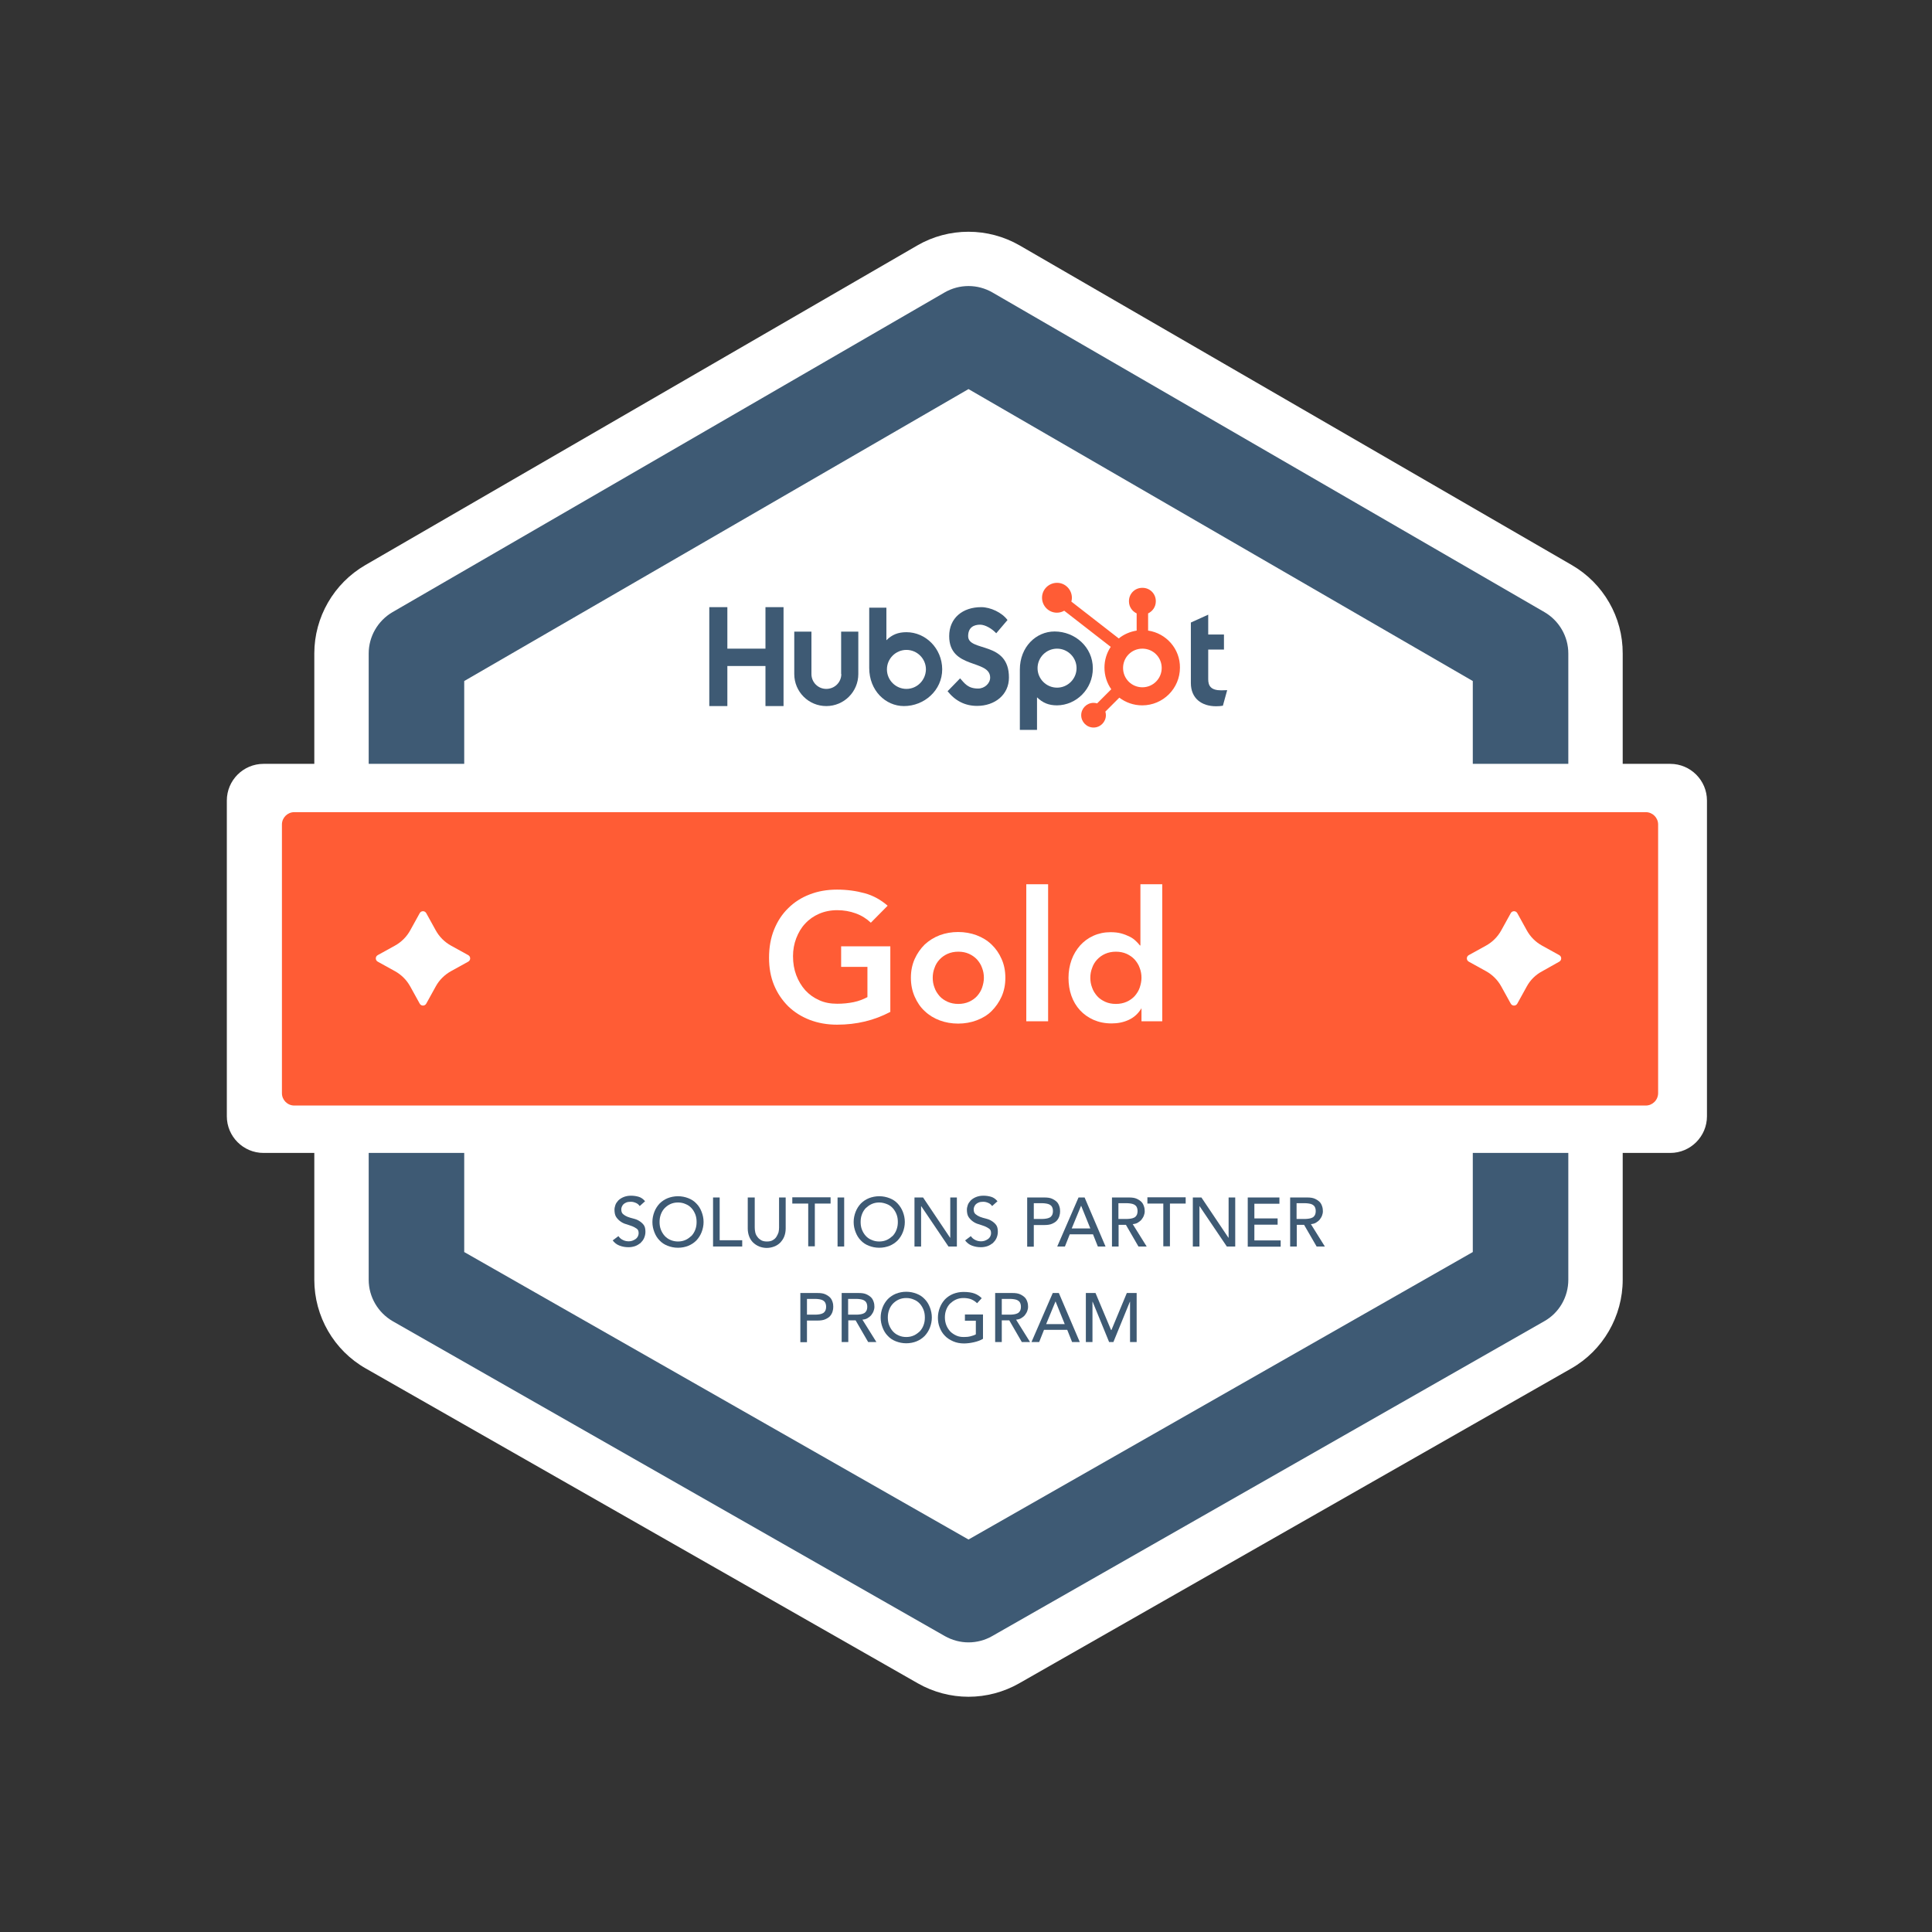 <svg xmlns="http://www.w3.org/2000/svg" xmlns:xlink="http://www.w3.org/1999/xlink" width="273" height="273" xml:space="preserve"><rect width="100%" height="100%" fill="#333333" stroke="none"/><g transform="translate(-164 -56)"><path d="M386.116 135.853 308.083 90.681C303.609 88.103 298.073 88.103 293.624 90.681L215.617 135.853C211.168 138.431 208.413 143.208 208.413 148.34L208.413 236.837C208.413 242.019 211.194 246.822 215.693 249.375L293.7 293.864C295.874 295.103 298.351 295.76 300.854 295.76 303.356 295.76 305.834 295.103 308.008 293.864L386.015 249.375C390.514 246.822 393.295 241.994 393.295 236.837L393.295 148.34C393.32 143.208 390.565 138.431 386.116 135.853Z" fill="#FFFFFF"></path><path d="M300.854 288.075C299.691 288.075 298.554 287.772 297.517 287.191L219.51 242.702C217.412 241.488 216.098 239.264 216.098 236.837L216.098 148.34C216.098 145.938 217.387 143.714 219.459 142.501L297.467 97.329C299.565 96.116 302.143 96.116 304.241 97.329L382.248 142.501C384.321 143.714 385.61 145.938 385.61 148.34L385.61 236.837C385.61 239.264 384.321 241.514 382.198 242.702L304.191 287.191C303.179 287.772 302.017 288.075 300.854 288.075ZM229.596 232.919 300.854 273.541 372.112 232.919 372.112 152.233 300.854 110.979 229.596 152.233 229.596 232.919ZM378.886 236.837 378.886 236.837 378.886 236.837Z" fill="#3E5A74"></path><path d="M400.019 218.915 201.234 218.915C198.378 218.915 196.052 216.59 196.052 213.733L196.052 169.118C196.052 166.262 198.378 163.936 201.234 163.936L400.019 163.936C402.875 163.936 405.201 166.262 405.201 169.118L405.201 213.733C405.201 216.59 402.875 218.915 400.019 218.915Z" fill="#FFFFFF"></path><path d="M396.556 212.217 205.582 212.217C204.621 212.217 203.838 211.433 203.838 210.473L203.838 172.505C203.838 171.545 204.621 170.761 205.582 170.761L396.556 170.761C397.516 170.761 398.3 171.545 398.3 172.505L398.3 210.447C398.3 211.433 397.516 212.217 396.556 212.217Z" fill="#FF5C35"></path><path d="M289.782 198.996C287.533 200.184 285.055 200.791 282.275 200.791 280.884 200.791 279.595 200.564 278.407 200.109 277.244 199.654 276.233 199.022 275.374 198.188 274.54 197.353 273.857 196.368 273.377 195.205 272.897 194.042 272.669 192.753 272.669 191.337 272.669 189.896 272.897 188.557 273.377 187.369 273.857 186.181 274.514 185.169 275.374 184.335 276.208 183.501 277.219 182.844 278.407 182.389 279.57 181.934 280.859 181.706 282.275 181.706 283.665 181.706 284.954 181.883 286.168 182.212 287.381 182.541 288.468 183.147 289.428 183.981L287.052 186.383C286.471 185.827 285.763 185.372 284.929 185.068 284.095 184.765 283.235 184.613 282.3 184.613 281.365 184.613 280.505 184.79 279.747 185.119 278.989 185.447 278.331 185.903 277.775 186.509 277.219 187.091 276.815 187.798 276.511 188.582 276.208 189.366 276.056 190.225 276.056 191.11 276.056 192.096 276.208 192.98 276.511 193.789 276.815 194.598 277.244 195.306 277.775 195.913 278.331 196.519 278.963 196.974 279.747 197.328 280.505 197.682 281.365 197.834 282.3 197.834 283.109 197.834 283.893 197.758 284.626 197.606 285.359 197.454 285.991 197.202 286.572 196.898L286.572 192.626 282.856 192.626 282.856 189.719 289.807 189.719 289.807 198.996Z" fill="#FFFFFF"></path><path d="M292.714 194.168C292.714 193.183 292.891 192.323 293.245 191.514 293.599 190.731 294.079 190.048 294.661 189.467 295.268 188.911 295.975 188.456 296.784 188.152 297.593 187.849 298.478 187.697 299.388 187.697 300.298 187.697 301.182 187.849 301.991 188.152 302.8 188.456 303.508 188.885 304.115 189.467 304.721 190.048 305.176 190.705 305.53 191.514 305.884 192.298 306.061 193.183 306.061 194.168 306.061 195.154 305.884 196.014 305.53 196.822 305.176 197.606 304.696 198.289 304.115 198.87 303.533 199.451 302.8 199.881 301.991 200.184 301.182 200.488 300.298 200.639 299.388 200.639 298.478 200.639 297.593 200.488 296.784 200.184 295.975 199.881 295.268 199.451 294.661 198.87 294.054 198.314 293.599 197.631 293.245 196.822 292.891 196.014 292.714 195.129 292.714 194.168ZM295.798 194.168C295.798 194.649 295.874 195.104 296.051 195.559 296.203 196.014 296.456 196.393 296.759 196.747 297.062 197.101 297.467 197.353 297.896 197.556 298.351 197.758 298.857 197.859 299.413 197.859 299.969 197.859 300.475 197.758 300.93 197.556 301.385 197.353 301.764 197.075 302.067 196.747 302.371 196.393 302.623 196.014 302.775 195.559 302.927 195.104 303.028 194.649 303.028 194.168 303.028 193.688 302.952 193.233 302.775 192.778 302.623 192.323 302.371 191.944 302.067 191.59 301.739 191.236 301.359 190.983 300.93 190.781 300.475 190.579 299.994 190.478 299.413 190.478 298.857 190.478 298.351 190.579 297.896 190.781 297.441 190.983 297.062 191.261 296.759 191.59 296.43 191.944 296.203 192.323 296.051 192.778 295.874 193.233 295.798 193.688 295.798 194.168Z" fill="#FFFFFF"></path><path d="M309.019 180.948 312.103 180.948 312.103 200.311 309.019 200.311 309.019 180.948Z" fill="#FFFFFF"></path><path d="M325.348 198.466 325.297 198.466C324.842 199.224 324.261 199.755 323.503 200.109 322.744 200.463 321.936 200.614 321.076 200.614 320.116 200.614 319.281 200.437 318.523 200.109 317.79 199.78 317.133 199.325 316.602 198.744 316.071 198.162 315.667 197.48 315.389 196.696 315.111 195.913 314.984 195.053 314.984 194.168 314.984 193.258 315.136 192.424 315.414 191.641 315.692 190.857 316.122 190.174 316.627 189.593 317.158 189.012 317.765 188.557 318.498 188.228 319.231 187.899 320.04 187.723 320.899 187.723 321.481 187.723 321.986 187.773 322.441 187.899 322.896 188.026 323.275 188.178 323.629 188.354 323.983 188.531 324.261 188.734 324.489 188.961 324.716 189.163 324.918 189.391 325.07 189.593L325.146 189.593 325.146 180.948 328.23 180.948 328.23 200.311 325.297 200.311 325.297 198.466ZM318.068 194.168C318.068 194.649 318.144 195.104 318.321 195.559 318.473 196.014 318.725 196.393 319.029 196.747 319.332 197.101 319.736 197.353 320.166 197.556 320.621 197.758 321.101 197.859 321.683 197.859 322.239 197.859 322.744 197.758 323.199 197.556 323.654 197.353 324.034 197.075 324.337 196.747 324.64 196.393 324.893 196.014 325.045 195.559 325.196 195.104 325.297 194.649 325.297 194.168 325.297 193.688 325.222 193.233 325.045 192.778 324.893 192.323 324.64 191.944 324.337 191.59 324.008 191.236 323.629 190.983 323.199 190.781 322.744 190.579 322.239 190.478 321.683 190.478 321.127 190.478 320.621 190.579 320.166 190.781 319.711 190.983 319.332 191.261 319.029 191.59 318.7 191.944 318.473 192.323 318.321 192.778 318.144 193.233 318.068 193.688 318.068 194.168Z" fill="#FFFFFF"></path><path d="M251.385 230.669C251.562 230.922 251.764 231.099 252.042 231.226 252.295 231.352 252.573 231.403 252.851 231.403 253.003 231.403 253.18 231.377 253.332 231.327 253.483 231.276 253.635 231.2 253.787 231.099 253.938 230.998 254.039 230.872 254.115 230.745 254.191 230.594 254.242 230.442 254.242 230.24 254.242 229.962 254.166 229.759 253.989 229.633 253.812 229.507 253.61 229.38 253.357 229.279 253.104 229.178 252.826 229.102 252.548 229.001 252.245 228.925 251.967 228.799 251.714 228.622 251.461 228.445 251.259 228.243 251.082 227.99 250.905 227.737 250.829 227.358 250.829 226.928 250.829 226.726 250.88 226.499 250.956 226.271 251.031 226.044 251.183 225.841 251.36 225.639 251.537 225.462 251.79 225.285 252.093 225.159 252.396 225.033 252.75 224.957 253.155 224.957 253.534 224.957 253.888 225.007 254.242 225.108 254.596 225.209 254.899 225.437 255.152 225.74L254.393 226.423C254.267 226.246 254.115 226.094 253.888 225.993 253.66 225.892 253.433 225.816 253.155 225.816 252.902 225.816 252.674 225.841 252.497 225.917 252.321 225.993 252.194 226.069 252.093 226.17 251.992 226.271 251.916 226.397 251.866 226.524 251.815 226.65 251.79 226.751 251.79 226.878 251.79 227.181 251.866 227.409 252.042 227.56 252.219 227.712 252.422 227.838 252.674 227.939 252.927 228.041 253.205 228.116 253.509 228.192 253.812 228.268 254.09 228.369 254.318 228.521 254.57 228.673 254.773 228.849 254.949 229.077 255.126 229.304 255.202 229.633 255.202 230.063 255.202 230.391 255.126 230.695 255 230.973 254.874 231.251 254.697 231.453 254.494 231.655 254.267 231.832 254.014 231.984 253.736 232.085 253.433 232.186 253.129 232.237 252.801 232.237 252.346 232.237 251.941 232.161 251.537 232.009 251.133 231.858 250.829 231.605 250.576 231.276L251.385 230.669Z" fill="#3E5A74"></path><path d="M259.803 232.312C259.272 232.312 258.792 232.211 258.337 232.034 257.882 231.858 257.503 231.605 257.199 231.276 256.871 230.947 256.643 230.568 256.466 230.113 256.289 229.658 256.188 229.203 256.188 228.673 256.188 228.167 256.289 227.687 256.466 227.232 256.643 226.777 256.896 226.397 257.199 226.069 257.528 225.74 257.907 225.488 258.337 225.311 258.792 225.134 259.272 225.033 259.803 225.033 260.334 225.033 260.814 225.134 261.269 225.311 261.724 225.488 262.103 225.74 262.406 226.069 262.735 226.397 262.962 226.777 263.139 227.232 263.316 227.687 263.418 228.167 263.418 228.673 263.418 229.178 263.316 229.658 263.139 230.113 262.962 230.568 262.71 230.947 262.406 231.276 262.078 231.605 261.699 231.858 261.269 232.034 260.839 232.211 260.334 232.312 259.803 232.312ZM259.803 231.428C260.207 231.428 260.561 231.352 260.89 231.2 261.218 231.049 261.471 230.846 261.724 230.619 261.951 230.366 262.128 230.088 262.255 229.734 262.381 229.406 262.432 229.052 262.432 228.673 262.432 228.293 262.381 227.939 262.255 227.611 262.128 227.282 261.951 226.979 261.724 226.726 261.496 226.473 261.218 226.271 260.89 226.145 260.561 225.993 260.207 225.917 259.803 225.917 259.398 225.917 259.044 225.993 258.716 226.145 258.387 226.296 258.134 226.499 257.907 226.726 257.679 226.979 257.503 227.257 257.376 227.611 257.25 227.965 257.199 228.293 257.199 228.673 257.199 229.052 257.25 229.406 257.376 229.734 257.503 230.063 257.679 230.366 257.907 230.619 258.134 230.872 258.413 231.074 258.716 231.2 259.044 231.352 259.424 231.428 259.803 231.428Z" fill="#3E5A74"></path><path d="M264.757 225.209 265.693 225.209 265.693 231.251 268.878 231.251 268.878 232.136 264.757 232.136 264.757 225.209Z" fill="#3E5A74"></path><path d="M270.647 225.209 270.647 229.456C270.647 229.684 270.672 229.886 270.723 230.139 270.773 230.366 270.874 230.594 271.026 230.771 271.152 230.973 271.355 231.124 271.557 231.251 271.784 231.377 272.062 231.428 272.366 231.428 272.694 231.428 272.973 231.377 273.175 231.251 273.402 231.124 273.579 230.973 273.706 230.771 273.832 230.568 273.933 230.366 274.009 230.139 274.059 229.911 274.085 229.684 274.085 229.456L274.085 225.209 275.02 225.209 275.02 229.608C275.02 230.012 274.944 230.391 274.818 230.72 274.691 231.049 274.489 231.327 274.262 231.579 274.009 231.832 273.731 232.009 273.402 232.136 273.074 232.262 272.72 232.338 272.341 232.338 271.961 232.338 271.608 232.262 271.279 232.136 270.95 232.009 270.672 231.807 270.419 231.579 270.167 231.327 269.99 231.049 269.863 230.72 269.737 230.391 269.661 230.012 269.661 229.608L269.661 225.209 270.647 225.209Z" fill="#3E5A74"></path><path d="M278.18 226.069 275.955 226.069 275.955 225.184 281.365 225.184 281.365 226.069 279.14 226.069 279.14 232.11 278.205 232.11 278.205 226.069Z" fill="#3E5A74"></path><path d="M282.351 225.209 283.286 225.209 283.286 232.136 282.351 232.136 282.351 225.209Z" fill="#3E5A74"></path><path d="M288.24 232.312C287.709 232.312 287.229 232.211 286.774 232.034 286.319 231.858 285.94 231.605 285.637 231.276 285.308 230.947 285.081 230.568 284.904 230.113 284.727 229.658 284.626 229.203 284.626 228.673 284.626 228.167 284.727 227.687 284.904 227.232 285.081 226.777 285.333 226.397 285.637 226.069 285.965 225.74 286.344 225.488 286.774 225.311 287.229 225.134 287.709 225.033 288.24 225.033 288.771 225.033 289.251 225.134 289.706 225.311 290.161 225.488 290.541 225.74 290.844 226.069 291.147 226.397 291.4 226.777 291.577 227.232 291.754 227.687 291.855 228.167 291.855 228.673 291.855 229.178 291.754 229.658 291.577 230.113 291.4 230.568 291.147 230.947 290.844 231.276 290.515 231.605 290.136 231.858 289.706 232.034 289.251 232.211 288.771 232.312 288.24 232.312ZM288.24 231.428C288.645 231.428 288.999 231.352 289.327 231.2 289.656 231.049 289.909 230.846 290.161 230.619 290.389 230.366 290.566 230.088 290.692 229.734 290.819 229.38 290.869 229.052 290.869 228.673 290.869 228.293 290.819 227.939 290.692 227.611 290.566 227.282 290.389 226.979 290.161 226.726 289.934 226.473 289.656 226.271 289.327 226.145 288.999 226.018 288.645 225.917 288.24 225.917 287.836 225.917 287.482 225.993 287.153 226.145 286.825 226.296 286.572 226.499 286.319 226.726 286.092 226.979 285.915 227.257 285.788 227.611 285.662 227.939 285.611 228.293 285.611 228.673 285.611 229.052 285.662 229.406 285.788 229.734 285.915 230.063 286.092 230.366 286.319 230.619 286.547 230.872 286.825 231.074 287.153 231.2 287.482 231.352 287.836 231.428 288.24 231.428Z" fill="#3E5A74"></path><path d="M293.195 225.209 294.433 225.209 298.25 230.897 298.276 230.897 298.276 225.209 299.211 225.209 299.211 232.136 298.023 232.136 294.181 226.448 294.155 226.448 294.155 232.136 293.22 232.136 293.22 225.209Z" fill="#3E5A74"></path><path d="M301.182 230.669C301.359 230.922 301.562 231.099 301.84 231.226 302.092 231.352 302.371 231.403 302.649 231.403 302.8 231.403 302.977 231.377 303.129 231.327 303.281 231.276 303.432 231.2 303.584 231.099 303.736 230.998 303.837 230.872 303.913 230.745 303.988 230.594 304.039 230.442 304.039 230.24 304.039 229.962 303.963 229.759 303.786 229.633 303.609 229.507 303.407 229.38 303.154 229.279 302.901 229.178 302.623 229.102 302.345 229.001 302.042 228.925 301.764 228.799 301.511 228.622 301.258 228.445 301.056 228.243 300.879 227.99 300.702 227.737 300.626 227.358 300.626 226.928 300.626 226.726 300.677 226.499 300.753 226.271 300.829 226.044 300.98 225.841 301.157 225.639 301.334 225.462 301.587 225.285 301.89 225.159 302.194 225.033 302.547 224.957 302.952 224.957 303.331 224.957 303.685 225.007 304.039 225.108 304.393 225.209 304.696 225.437 304.949 225.74L304.191 226.423C304.064 226.246 303.913 226.094 303.685 225.993 303.458 225.892 303.23 225.816 302.952 225.816 302.699 225.816 302.472 225.841 302.295 225.917 302.118 225.993 301.991 226.069 301.89 226.17 301.789 226.271 301.713 226.397 301.663 226.524 301.612 226.65 301.587 226.751 301.587 226.878 301.587 227.181 301.663 227.409 301.84 227.56 302.017 227.712 302.219 227.838 302.472 227.939 302.724 228.041 303.003 228.116 303.306 228.192 303.609 228.268 303.887 228.369 304.115 228.521 304.367 228.673 304.57 228.849 304.747 229.077 304.924 229.304 304.999 229.633 304.999 230.063 304.999 230.391 304.924 230.695 304.797 230.973 304.671 231.251 304.494 231.453 304.292 231.655 304.064 231.832 303.811 231.984 303.533 232.085 303.23 232.186 302.927 232.237 302.598 232.237 302.143 232.237 301.739 232.161 301.334 232.009 300.93 231.858 300.626 231.605 300.374 231.276L301.182 230.669Z" fill="#3E5A74"></path><path d="M309.145 225.209 311.572 225.209C312.027 225.209 312.381 225.26 312.659 225.386 312.937 225.513 313.164 225.664 313.341 225.841 313.518 226.018 313.619 226.246 313.695 226.473 313.771 226.701 313.796 226.928 313.796 227.156 313.796 227.383 313.771 227.586 313.695 227.838 313.619 228.066 313.518 228.268 313.341 228.47 313.164 228.673 312.937 228.799 312.659 228.925 312.381 229.052 312.001 229.102 311.572 229.102L310.08 229.102 310.08 232.161 309.145 232.161 309.145 225.209ZM310.08 228.243 311.319 228.243C311.496 228.243 311.673 228.217 311.85 228.192 312.027 228.167 312.178 228.116 312.33 228.041 312.482 227.965 312.583 227.838 312.659 227.712 312.734 227.56 312.785 227.383 312.785 227.131 312.785 226.878 312.734 226.701 312.659 226.549 312.583 226.397 312.456 226.296 312.33 226.221 312.178 226.145 312.027 226.094 311.85 226.069 311.673 226.044 311.496 226.018 311.319 226.018L310.08 226.018 310.08 228.243Z" fill="#3E5A74"></path><path d="M316.4 225.209 317.259 225.209 320.217 232.136 319.13 232.136 318.447 230.417 315.161 230.417 314.479 232.136 313.392 232.136 316.4 225.209ZM318.068 229.583 316.779 226.397 316.754 226.397 315.439 229.583 318.068 229.583Z" fill="#3E5A74"></path><path d="M321.101 225.209 323.528 225.209C323.983 225.209 324.337 225.26 324.615 225.386 324.893 225.513 325.121 225.664 325.297 225.841 325.474 226.018 325.576 226.246 325.651 226.473 325.727 226.701 325.753 226.928 325.753 227.156 325.753 227.383 325.702 227.586 325.626 227.788 325.55 227.99 325.424 228.167 325.297 228.344 325.146 228.521 324.969 228.647 324.767 228.774 324.564 228.9 324.312 228.951 324.059 228.976L326.031 232.136 324.868 232.136 323.098 229.077 322.062 229.077 322.062 232.136 321.127 232.136 321.127 225.209ZM322.037 228.243 323.275 228.243C323.452 228.243 323.629 228.217 323.806 228.192 323.983 228.167 324.135 228.116 324.286 228.041 324.438 227.965 324.539 227.838 324.615 227.712 324.691 227.56 324.741 227.383 324.741 227.131 324.741 226.878 324.691 226.701 324.615 226.549 324.539 226.397 324.413 226.296 324.286 226.221 324.135 226.145 323.983 226.094 323.806 226.069 323.629 226.044 323.452 226.018 323.275 226.018L322.037 226.018 322.037 228.243Z" fill="#3E5A74"></path><path d="M328.356 226.069 326.132 226.069 326.132 225.184 331.541 225.184 331.541 226.069 329.317 226.069 329.317 232.11 328.381 232.11 328.381 226.069Z" fill="#3E5A74"></path><path d="M332.527 225.209 333.766 225.209 337.583 230.897 337.608 230.897 337.608 225.209 338.543 225.209 338.543 232.136 337.355 232.136 333.513 226.448 333.487 226.448 333.487 232.136 332.552 232.136 332.552 225.209Z" fill="#3E5A74"></path><path d="M340.312 225.209 344.787 225.209 344.787 226.094 341.248 226.094 341.248 228.167 344.534 228.167 344.534 229.052 341.248 229.052 341.248 231.276 344.964 231.276 344.964 232.161 340.312 232.161 340.312 225.209Z" fill="#3E5A74"></path><path d="M346.278 225.209 348.705 225.209C349.16 225.209 349.514 225.26 349.792 225.386 350.07 225.513 350.297 225.664 350.474 225.841 350.651 226.018 350.752 226.246 350.828 226.473 350.904 226.701 350.929 226.928 350.929 227.156 350.929 227.383 350.879 227.586 350.803 227.788 350.727 227.99 350.601 228.167 350.474 228.344 350.323 228.521 350.146 228.647 349.943 228.774 349.741 228.9 349.488 228.951 349.236 228.976L351.207 232.136 350.044 232.136 348.275 229.077 347.239 229.077 347.239 232.136 346.303 232.136 346.303 225.209ZM347.213 228.243 348.452 228.243C348.629 228.243 348.806 228.217 348.983 228.192 349.16 228.167 349.311 228.116 349.463 228.041 349.615 227.965 349.716 227.838 349.792 227.712 349.867 227.56 349.918 227.383 349.918 227.131 349.918 226.878 349.867 226.701 349.792 226.549 349.716 226.397 349.589 226.296 349.463 226.221 349.337 226.145 349.16 226.094 348.983 226.069 348.806 226.044 348.629 226.018 348.452 226.018L347.213 226.018 347.213 228.243Z" fill="#3E5A74"></path><path d="M277.093 238.708 279.519 238.708C279.974 238.708 280.328 238.758 280.606 238.885 280.884 239.011 281.112 239.163 281.289 239.34 281.466 239.517 281.567 239.744 281.643 239.972 281.719 240.199 281.744 240.427 281.744 240.654 281.744 240.882 281.719 241.084 281.643 241.337 281.567 241.564 281.466 241.766 281.289 241.969 281.112 242.171 280.884 242.297 280.606 242.424 280.328 242.55 279.949 242.601 279.519 242.601L278.028 242.601 278.028 245.659 277.093 245.659 277.093 238.708ZM278.028 241.766 279.267 241.766C279.444 241.766 279.621 241.741 279.798 241.716 279.974 241.691 280.126 241.64 280.278 241.564 280.429 241.488 280.531 241.362 280.606 241.236 280.682 241.084 280.733 240.907 280.733 240.654 280.733 240.401 280.682 240.224 280.606 240.073 280.531 239.921 280.404 239.82 280.278 239.744 280.126 239.668 279.974 239.618 279.798 239.592 279.621 239.567 279.444 239.542 279.267 239.542L278.028 239.542 278.028 241.766Z" fill="#3E5A74"></path><path d="M282.907 238.708 285.333 238.708C285.788 238.708 286.142 238.758 286.42 238.885 286.698 239.011 286.926 239.163 287.103 239.34 287.28 239.517 287.381 239.744 287.457 239.972 287.533 240.199 287.558 240.427 287.558 240.654 287.558 240.882 287.507 241.084 287.431 241.286 287.356 241.488 287.229 241.665 287.103 241.842 286.951 242.019 286.774 242.146 286.572 242.272 286.37 242.398 286.117 242.449 285.864 242.474L287.836 245.634 286.673 245.634 284.904 242.575 283.867 242.575 283.867 245.634 282.932 245.634 282.932 238.708ZM283.842 241.766 285.081 241.766C285.258 241.766 285.434 241.741 285.611 241.716 285.788 241.691 285.94 241.64 286.092 241.564 286.243 241.488 286.344 241.362 286.42 241.236 286.496 241.084 286.547 240.907 286.547 240.654 286.547 240.401 286.496 240.224 286.42 240.073 286.344 239.921 286.218 239.82 286.092 239.744 285.94 239.668 285.788 239.618 285.611 239.592 285.434 239.567 285.258 239.542 285.081 239.542L283.842 239.542 283.842 241.766Z" fill="#3E5A74"></path><path d="M292.057 245.811C291.526 245.811 291.046 245.71 290.591 245.533 290.136 245.356 289.757 245.103 289.454 244.774 289.125 244.446 288.898 244.067 288.721 243.612 288.544 243.157 288.443 242.702 288.443 242.171 288.443 241.665 288.544 241.185 288.721 240.73 288.898 240.275 289.15 239.896 289.454 239.567 289.782 239.239 290.161 238.986 290.591 238.809 291.046 238.632 291.526 238.531 292.057 238.531 292.588 238.531 293.068 238.632 293.523 238.809 293.978 238.986 294.358 239.239 294.661 239.567 294.989 239.896 295.217 240.275 295.394 240.73 295.571 241.185 295.672 241.665 295.672 242.171 295.672 242.676 295.571 243.157 295.394 243.612 295.217 244.067 294.964 244.446 294.661 244.774 294.332 245.103 293.953 245.356 293.523 245.533 293.094 245.71 292.588 245.811 292.057 245.811ZM292.057 244.926C292.462 244.926 292.816 244.85 293.144 244.699 293.473 244.547 293.726 244.345 293.978 244.117 294.206 243.864 294.383 243.586 294.509 243.233 294.636 242.904 294.686 242.55 294.686 242.171 294.686 241.792 294.636 241.438 294.509 241.109 294.383 240.781 294.206 240.477 293.978 240.224 293.751 239.972 293.473 239.769 293.144 239.643 292.816 239.491 292.462 239.416 292.057 239.416 291.653 239.416 291.299 239.491 290.97 239.643 290.642 239.795 290.389 239.997 290.161 240.224 289.934 240.477 289.757 240.755 289.631 241.109 289.504 241.463 289.454 241.792 289.454 242.171 289.454 242.55 289.504 242.904 289.631 243.233 289.757 243.561 289.934 243.864 290.161 244.117 290.389 244.37 290.667 244.572 290.97 244.699 291.299 244.85 291.653 244.926 292.057 244.926Z" fill="#3E5A74"></path><path d="M302.901 241.766 302.901 245.179C302.724 245.28 302.547 245.381 302.32 245.457 302.092 245.533 301.89 245.609 301.638 245.659 301.385 245.71 301.182 245.76 300.93 245.786 300.677 245.811 300.475 245.836 300.247 245.836 299.666 245.836 299.135 245.735 298.68 245.533 298.225 245.331 297.821 245.078 297.517 244.749 297.189 244.421 296.961 244.041 296.784 243.586 296.607 243.157 296.531 242.676 296.531 242.196 296.531 241.691 296.633 241.21 296.809 240.755 296.986 240.3 297.239 239.921 297.542 239.592 297.871 239.264 298.25 239.011 298.68 238.834 299.135 238.657 299.615 238.556 300.146 238.556 300.778 238.556 301.309 238.632 301.713 238.784 302.118 238.935 302.446 239.163 302.724 239.441L302.067 240.149C301.789 239.871 301.486 239.694 301.157 239.567 300.829 239.466 300.5 239.416 300.146 239.416 299.742 239.416 299.388 239.491 299.059 239.643 298.731 239.795 298.478 239.997 298.225 240.224 297.997 240.477 297.821 240.755 297.694 241.109 297.568 241.438 297.517 241.792 297.517 242.171 297.517 242.55 297.593 242.929 297.719 243.258 297.846 243.586 298.048 243.89 298.276 244.143 298.528 244.395 298.806 244.572 299.135 244.724 299.464 244.876 299.818 244.926 300.197 244.926 300.525 244.926 300.854 244.901 301.132 244.825 301.41 244.749 301.688 244.673 301.89 244.547L301.89 242.626 300.348 242.626 300.348 241.741 302.901 241.741Z" fill="#3E5A74"></path><path d="M304.62 238.708 307.047 238.708C307.502 238.708 307.856 238.758 308.134 238.885 308.412 239.011 308.639 239.163 308.816 239.34 308.993 239.517 309.094 239.744 309.17 239.972 309.246 240.199 309.271 240.427 309.271 240.654 309.271 240.882 309.221 241.084 309.145 241.286 309.069 241.488 308.943 241.665 308.816 241.842 308.665 242.019 308.488 242.146 308.286 242.272 308.083 242.398 307.831 242.449 307.578 242.474L309.549 245.634 308.387 245.634 306.617 242.575 305.556 242.575 305.556 245.634 304.62 245.634 304.62 238.708ZM305.556 241.766 306.794 241.766C306.971 241.766 307.148 241.741 307.325 241.716 307.502 241.691 307.654 241.64 307.805 241.564 307.957 241.488 308.058 241.362 308.134 241.236 308.21 241.084 308.26 240.907 308.26 240.654 308.26 240.401 308.21 240.224 308.134 240.073 308.058 239.921 307.932 239.82 307.805 239.744 307.679 239.668 307.502 239.618 307.325 239.592 307.148 239.567 306.971 239.542 306.794 239.542L305.556 239.542 305.556 241.766Z" fill="#3E5A74"></path><path d="M312.76 238.708 313.619 238.708 316.577 245.634 315.49 245.634 314.807 243.915 311.521 243.915 310.839 245.634 309.752 245.634 312.76 238.708ZM314.453 243.106 313.164 239.921 313.139 239.921 311.824 243.106 314.453 243.106Z" fill="#3E5A74"></path><path d="M317.411 238.708 318.801 238.708 321 243.94 321.051 243.94 323.225 238.708 324.615 238.708 324.615 245.634 323.68 245.634 323.68 239.946 323.654 239.946 321.329 245.634 320.722 245.634 318.397 239.946 318.371 239.946 318.371 245.634 317.436 245.634 317.436 238.708Z" fill="#3E5A74"></path><path d="M379.746 195.382 378.406 197.808C378.204 198.188 377.673 198.188 377.471 197.808L376.131 195.382C375.626 194.472 374.893 193.739 373.983 193.233L371.556 191.893C371.177 191.691 371.177 191.16 371.556 190.958L373.983 189.618C374.893 189.113 375.626 188.38 376.131 187.47L377.471 185.043C377.673 184.664 378.204 184.664 378.406 185.043L379.746 187.47C380.251 188.38 380.984 189.113 381.894 189.618L384.321 190.958C384.7 191.16 384.7 191.691 384.321 191.893L381.894 193.258C380.984 193.739 380.226 194.497 379.746 195.382Z" fill="#FFFFFF"></path><path d="M225.577 195.382 224.237 197.808C224.035 198.188 223.504 198.188 223.302 197.808L221.962 195.382C221.456 194.472 220.723 193.739 219.813 193.233L217.387 191.893C217.008 191.691 217.008 191.16 217.387 190.958L219.813 189.618C220.723 189.113 221.456 188.38 221.962 187.47L223.302 185.043C223.504 184.664 224.035 184.664 224.237 185.043L225.577 187.47C226.082 188.38 226.815 189.113 227.725 189.618L230.152 190.958C230.531 191.16 230.531 191.691 230.152 191.893L227.725 193.233C226.815 193.739 226.057 194.497 225.577 195.382Z" fill="#FFFFFF"></path><path d="M272.164 141.793 272.164 147.657 266.779 147.657 266.779 141.793 264.226 141.793 264.226 155.771 266.779 155.771 266.779 150.109 272.164 150.109 272.164 155.771 274.717 155.771 274.717 141.793Z" fill="#3E5A74"></path><path d="M282.881 151.247C282.881 152.409 281.946 153.345 280.758 153.345 279.595 153.345 278.66 152.409 278.66 151.247L278.66 145.256 276.233 145.256 276.233 151.247C276.233 153.749 278.256 155.771 280.758 155.771 283.261 155.771 285.283 153.749 285.283 151.247L285.283 145.256 282.856 145.256 282.856 151.247Z" fill="#3E5A74"></path><path d="M300.803 145.888C300.803 144.649 301.612 144.27 302.497 144.27 303.205 144.27 304.165 144.826 304.772 145.483L306.364 143.613C305.581 142.551 303.963 141.793 302.649 141.793 300.02 141.793 298.124 143.335 298.124 145.888 298.124 150.615 303.913 149.123 303.913 151.752 303.913 152.561 303.129 153.294 302.219 153.294 300.778 153.294 300.323 152.586 299.666 151.853L297.896 153.673C299.009 155.064 300.399 155.746 302.067 155.746 304.57 155.746 306.567 154.179 306.567 151.752 306.592 146.52 300.803 148.163 300.803 145.888" fill="#3E5A74"></path><path d="M336.571 153.547C335.131 153.547 334.726 152.94 334.726 151.98L334.726 147.784 336.951 147.784 336.951 145.66 334.726 145.66 334.726 142.854 332.274 143.967 332.274 152.511C332.274 154.684 333.791 155.797 335.838 155.797 336.142 155.797 336.571 155.771 336.799 155.721L337.406 153.522C337.153 153.522 336.849 153.547 336.571 153.547" fill="#3E5A74"></path><path d="M292.083 145.332C290.894 145.332 290.035 145.686 289.251 146.469L289.251 141.869 286.825 141.869 286.825 150.387C286.825 153.572 289.125 155.771 291.729 155.771 294.61 155.771 297.138 153.547 297.138 150.564 297.113 147.607 294.787 145.332 292.083 145.332M292.083 153.345C290.566 153.345 289.327 152.106 289.327 150.589 289.327 149.073 290.566 147.834 292.083 147.834 293.599 147.834 294.838 149.073 294.838 150.589 294.812 152.106 293.599 153.345 292.083 153.345" fill="#3E5A74"></path><path d="M318.422 150.438C318.422 147.43 315.894 145.231 313.013 145.231 310.409 145.231 308.109 147.404 308.109 150.615L308.109 159.133 310.535 159.133 310.535 154.533C311.344 155.316 312.178 155.67 313.366 155.67 316.071 155.645 318.422 153.395 318.422 150.438M316.122 150.413C316.122 151.929 314.883 153.168 313.366 153.168 311.85 153.168 310.611 151.929 310.611 150.413 310.611 148.896 311.85 147.657 313.366 147.657 314.883 147.657 316.122 148.896 316.122 150.413" fill="#3E5A74"></path><path d="M326.233 145.104 326.233 142.677C326.865 142.374 327.32 141.742 327.32 140.984L327.32 140.933C327.32 139.897 326.486 139.063 325.449 139.063L325.399 139.063C324.362 139.063 323.528 139.897 323.528 140.933L323.528 140.984C323.528 141.742 323.983 142.374 324.615 142.677L324.615 145.104C323.68 145.256 322.795 145.635 322.087 146.216L315.389 141.009C315.439 140.832 315.464 140.655 315.464 140.478 315.464 139.316 314.529 138.355 313.366 138.355 312.204 138.355 311.243 139.29 311.243 140.453 311.243 141.616 312.178 142.576 313.341 142.576 313.72 142.576 314.074 142.475 314.378 142.298L320.95 147.404C320.394 148.239 320.065 149.25 320.065 150.337 320.065 151.474 320.419 152.536 321.026 153.395L319.029 155.392C318.877 155.342 318.7 155.316 318.523 155.316 317.562 155.316 316.779 156.1 316.779 157.061 316.779 158.021 317.562 158.805 318.523 158.805 319.484 158.805 320.267 158.021 320.267 157.061 320.267 156.884 320.242 156.732 320.191 156.555L322.163 154.583C323.073 155.266 324.185 155.67 325.399 155.67 328.356 155.67 330.732 153.269 330.732 150.337 330.758 147.708 328.811 145.483 326.233 145.104M325.424 153.117C323.907 153.117 322.694 151.904 322.694 150.387 322.694 148.871 323.907 147.657 325.424 147.657 326.941 147.657 328.154 148.871 328.154 150.387 328.154 151.879 326.941 153.117 325.424 153.117" fill="#FF5C35"></path></g></svg>